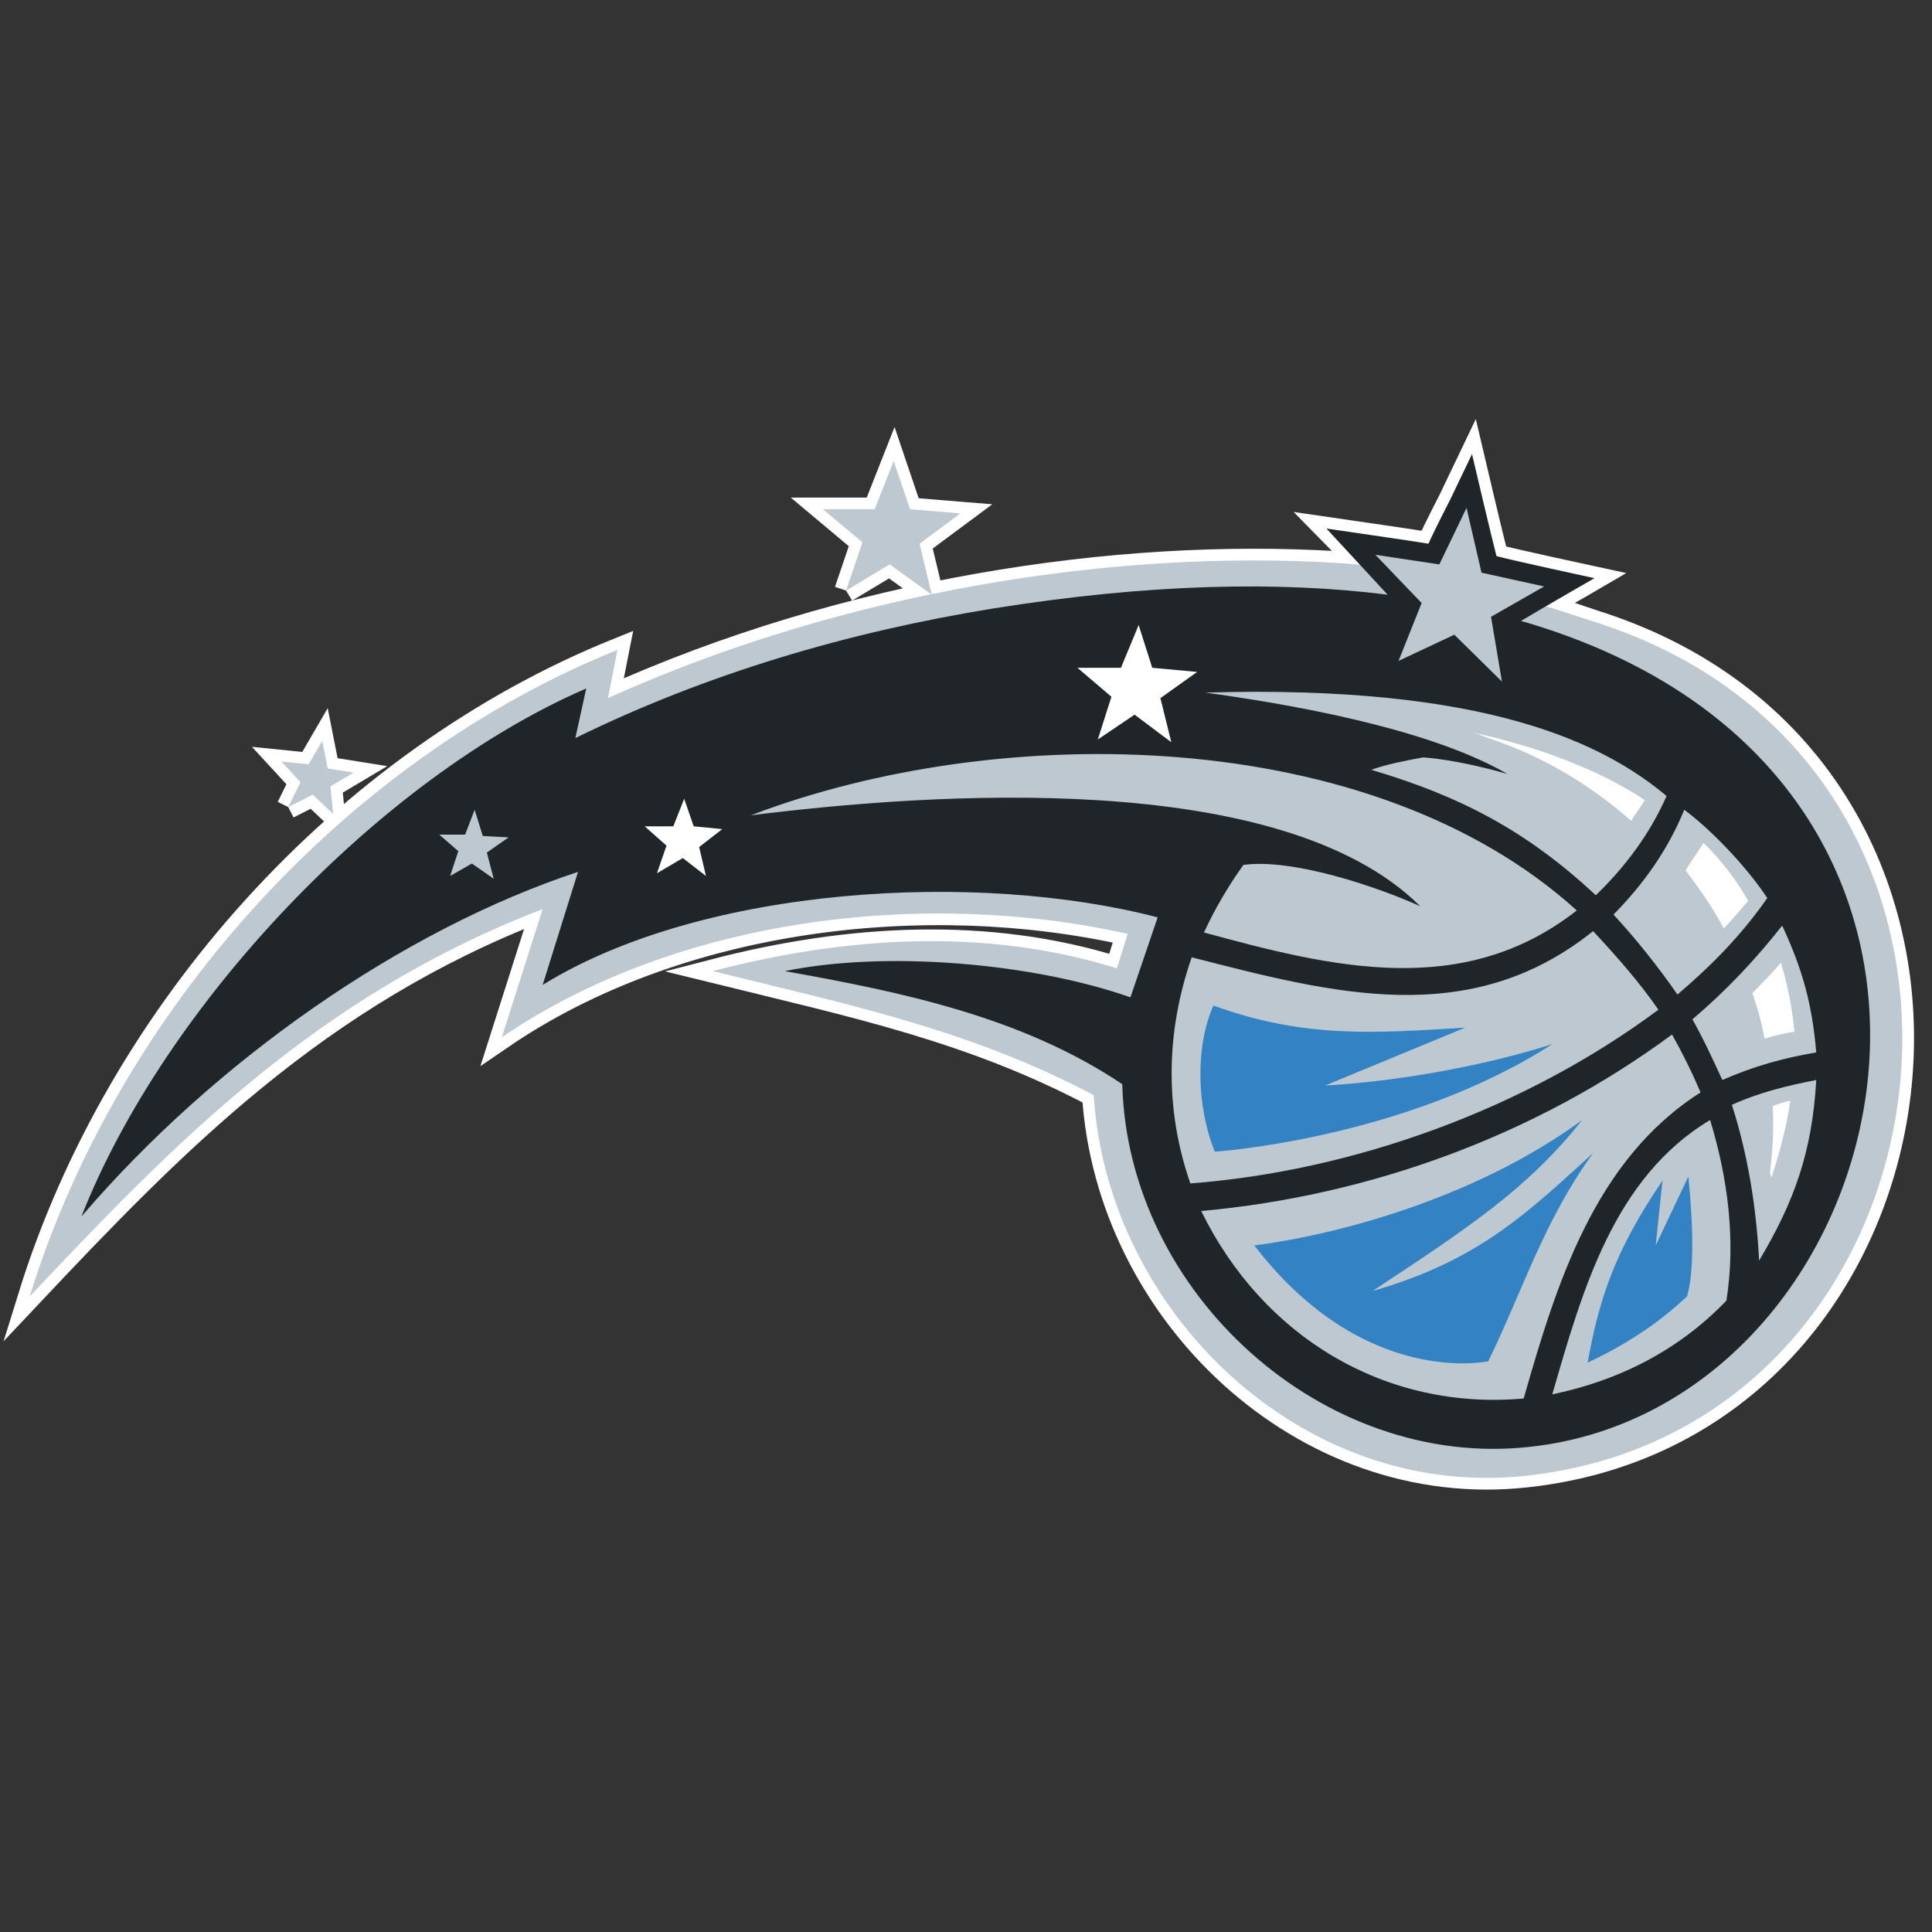<?xml version="1.0" encoding="utf-8"?>
<!-- Generator: Adobe Illustrator 25.0.0, SVG Export Plug-In . SVG Version: 6.00 Build 0)  -->
<svg version="1.1" id="Layer_1" xmlns="http://www.w3.org/2000/svg" xmlns:xlink="http://www.w3.org/1999/xlink" x="0px" y="0px"
	 viewBox="0 0 1150 1150" style="enable-background:new 0 0 1150 1150;" xml:space="preserve">
<rect x="0" y="0" width="1150" height="1150" fill="#333333" stroke="none"/>
<style type="text/css">
	.st0{fill:none;stroke:#FFFFFF;stroke-width:13.93;stroke-miterlimit:33.89;}
	.st1{fill-rule:evenodd;clip-rule:evenodd;fill:#BDC8D0;}
	.st2{fill-rule:evenodd;clip-rule:evenodd;fill:#1F2528;}
	.st3{fill-rule:evenodd;clip-rule:evenodd;fill:#FFFFFF;}
	.st4{fill-rule:evenodd;clip-rule:evenodd;fill:#3383C4;}
</style>
<g>
	<path class="st0" d="M503.62,351.54l25.92-15.59l25.11,18.06l-7.29-30.36l24.3-18.05l-29.96-2.46l-9.72-28.72l-11.33,28.72h-30.78
		l23.49,19.69L503.62,351.54 M171.57,480.38l14.58-7.38l12.15,11.49l-1.62-16.41l13.77-8.2l-15.39-2.46L191.81,441l-8.1,13.95
		l-16.2-1.64l11.33,12.3L171.57,480.38 M949.89,370.41c-9.72-3.28-19.44-6.56-29.96-9.85c13.77-7.38,29.16-16.41,29.16-16.41
		s-49.4-10.67-58.31-13.13c-2.43-9.03-14.58-60.73-14.58-60.73l-12.96,27.08c0,0-8.91,17.23-12.96,26.26
		c-9.72-1.64-60.73-9.02-60.73-9.02s10.53,10.67,21.05,22.15c-4.86-0.82-9.72-0.82-13.77-1.64
		C664,326.91,503.63,351.53,361.9,415.54l5.67-28.72C204.77,452.48,70.33,601.84,17.69,771.7c85.85-91.08,170.89-178.9,305.34-230.6
		l-24.3,76.32c104.48-71.39,251.88-88.63,372.56-61.55l-6.47,20.51c-76.13-23.79-158.75-19.69-240.55,1.64
		c83.42,20.52,153.88,35.29,226.78,73.86c8.1,128.84,123.92,241.27,257.55,226.51C1173.43,849.67,1222.83,457.41,949.89,370.41"/>
	<path class="st1" d="M424.25,578.03c81.8-21.33,164.42-25.44,240.55-1.64l6.47-20.51c-120.68-27.08-268.08-9.85-372.56,61.55
		l24.3-76.32c-134.45,51.7-219.49,139.52-305.34,230.6c52.65-169.87,187.09-319.22,349.88-384.88l-5.67,28.72
		c141.73-64.01,302.1-88.63,434.92-80.42c52.65,3.28,108.53,20.51,153.07,35.29c272.94,86.99,223.54,479.25-41.3,507.98
		c-133.64,14.76-249.45-97.66-257.55-226.51C578.14,613.32,507.68,598.56,424.25,578.03L424.25,578.03z"/>
	<path class="st1" d="M503.62,351.54l25.92-15.6l25.1,18.06l-7.29-30.37l24.3-18.05l-29.96-2.46l-9.72-28.72l-11.33,28.72h-30.78
		l23.49,19.69L503.62,351.54L503.62,351.54z M171.57,480.38l14.58-7.38l12.15,11.48l-1.62-16.41l13.77-8.2l-15.39-2.46l-3.24-16.42
		l-8.09,13.95l-16.2-1.64l11.34,12.31L171.57,480.38L171.57,480.38z"/>
	<path class="st2" d="M905.35,369.59c13.77-8.2,43.73-25.44,43.73-25.44s-49.4-10.67-58.31-13.13
		c-2.43-9.03-14.58-60.73-14.58-60.73l-12.96,27.08c0,0-8.91,17.23-12.96,26.26c-9.72-1.64-60.73-9.02-60.73-9.02
		s23.49,25.44,36.44,39.39c-64.79-8.21-142.53-6.57-234.87,8.2c-85.85,13.95-170.08,38.57-248.64,77.14l6.48-29.54
		C225.83,463.15,97.86,598.56,48.46,724.13c79.37-92.74,191.14-170.7,295.61-205.16l-21.06,67.29
		c95.57-59.09,259.17-68.11,366.08-40.21l-16.21,47.6c-58.31-20.52-145.78-27.9-205.71-15.6c68.84,12.31,140.93,27.08,200.85,67.3
		c3.25,124.72,119.87,229.78,242.98,215.82C1135.36,836.54,1224.46,461.51,905.35,369.59L905.35,369.59z"/>
	<path class="st1" d="M949.89,532.9c17.82-17.23,32.4-36.93,42.12-59.09c-37.26-31.18-106.91-66.48-274.56-61.55
		c72.08,9.85,140.11,25.44,179.79,48.42c-31.58-9.03-50.21-9.85-50.21-9.85c-8.91,1.64-21.88,4.1-30.78,7.39
		C868.89,473.82,908.59,494.33,949.89,532.9L949.89,532.9z M938.56,541.93c-122.3-110.79-343.41-113.25-491.62-56.63
		c105.29-13.13,315.06-28.72,398.47,54.16c-25.1-11.49-76.12-28.72-105.29-24.62c-9.07,12.64-16.93,26.1-23.48,40.21
		C791.96,575.57,870.53,595.27,938.56,541.93L938.56,541.93z M987.15,601.02c-11.33-16.42-25.1-32.01-38.87-46.78
		c-73.7,59.08-155.51,36.93-238.93,15.59c-15.39,44.32-16.2,90.27-0.81,134.59C805.73,697.03,907.77,660.1,987.15,601.02
		L987.15,601.02z M1012.25,650.25c-5.02-11.8-10.69-23.3-17-34.47c-80.99,59.91-179.8,96.02-280.24,105.05
		c36.45,74.68,109.34,118.99,191.95,111.61C926.4,764.33,949.08,690.46,1012.25,650.25z M1017.92,666.66
		c-57.5,34.47-76.13,101.77-93.94,163.31c39.69-8.21,75.32-26.26,103.66-55.81C1033.32,738.06,1028.45,701.13,1017.92,666.66z
		 M1030.88,657.63c9.72,30.37,14.58,61.55,16.2,92.74c21.06-35.29,31.59-64.84,34.03-107.5
		C1064.09,646.16,1047.08,650.25,1030.88,657.63L1030.88,657.63z M1007.39,606.75c6.49,11.49,12.16,23.81,17.82,36.12
		c18.63-8.21,36.44-13.14,55.89-16.42c-2.43-28.72-8.1-49.24-20.26-75.5C1044.65,571.47,1027.63,589.52,1007.39,606.75
		L1007.39,606.75z M960.41,544.39c12.96,13.95,26.73,31.18,38.07,47.6c20.26-17.24,38.07-35.29,53.47-57.45
		c-12.96-19.69-34.84-41.85-49.41-52.53C992.82,505.82,978.23,526.34,960.41,544.39z M267.95,521.41l12.95-7.39l12.96,9.03
		l-4.05-15.59l12.96-9.03l-15.39-0.82l-4.86-15.59l-5.67,14.77h-15.39l11.34,9.84L267.95,521.41z M832.46,393.39l33.21-15.59
		l28.34,27.9l-6.49-38.57l31.6-18.05l-37.27-8.2l-8.91-38.57l-16.2,33.65l-38.07-5.74l27.54,28.72L832.46,393.39L832.46,393.39z"/>
	<path class="st3" d="M1040.6,536.19c-4.86,5.74-9.72,11.49-14.58,16.41c-6.47-12.31-14.58-23.8-22.68-34.47
		c3.25-5.75,7.29-10.67,10.54-16.41C1024.41,511.56,1034.12,524.7,1040.6,536.19z M1068.14,614.14c-6.49,0.82-12.16,2.46-17.82,4.1
		c-1.67-9.21-4.11-18.27-7.28-27.08c5.67-5.75,11.33-11.49,17-18.06C1064.09,586.24,1066.53,598.56,1068.14,614.14z M1054.37,701.13
		l-0.81-3.28c1.61-13.14,2.42-26.26,1.61-39.39c3.25-1.64,7.29-2.46,10.53-3.28C1063.28,671.59,1059.23,686.37,1054.37,701.13z
		 M885.91,439.35c-2.43-0.82-5.67-2.46-8.91-3.28c48.59,10.66,82.61,27.08,102.05,40.21c-2.42,4.1-5.67,8.2-8.09,12.3
		C946.66,467.25,918.31,450.02,885.91,439.35z"/>
	<path class="st4" d="M945.03,811.1c34.82-16.41,51.83-32.82,59.13-39.39c4.04-13.12,4.04-39.39,0.81-71.39l-19.44,41.03l4.05-38.57
		C960.41,745.45,951.52,774.99,945.03,811.1L945.03,811.1z M746.6,741.34c56.69-7.39,136.06-31.18,195.18-74.68
		c-32.38,41.03-68.84,64.82-124.71,101.77c63.17-18.06,92.33-46.78,131.2-82.06c-29.16,40.2-41.31,80.42-62.36,123.9
		C885.91,810.27,812.21,826.69,746.6,741.34L746.6,741.34z M722.31,598.56c54.26,19.69,96.38,16.41,149.83,13.12l-83.42,34.48
		c42.93-2.46,93.94-11.49,135.25-24.63c-88.29,56.63-200.86,64-200.86,64C711.79,657.63,711.79,621.53,722.31,598.56L722.31,598.56z
		"/>
	<path class="st3" d="M653.46,440.17l21.88-14.77l21.87,16.41l-6.49-26.26l21.88-15.59l-26.74-2.47l-8.09-25.44l-10.54,25.44h-25.91
		l20.24,17.24L653.46,440.17L653.46,440.17z M391.06,519.77l15.38-9.03l13.77,10.67l-4.05-17.23l13.77-10.67l-17.01-1.64
		l-5.67-16.41l-6.48,16.41h-17.01l12.96,11.49L391.06,519.77L391.06,519.77z"/>
</g>
</svg>
